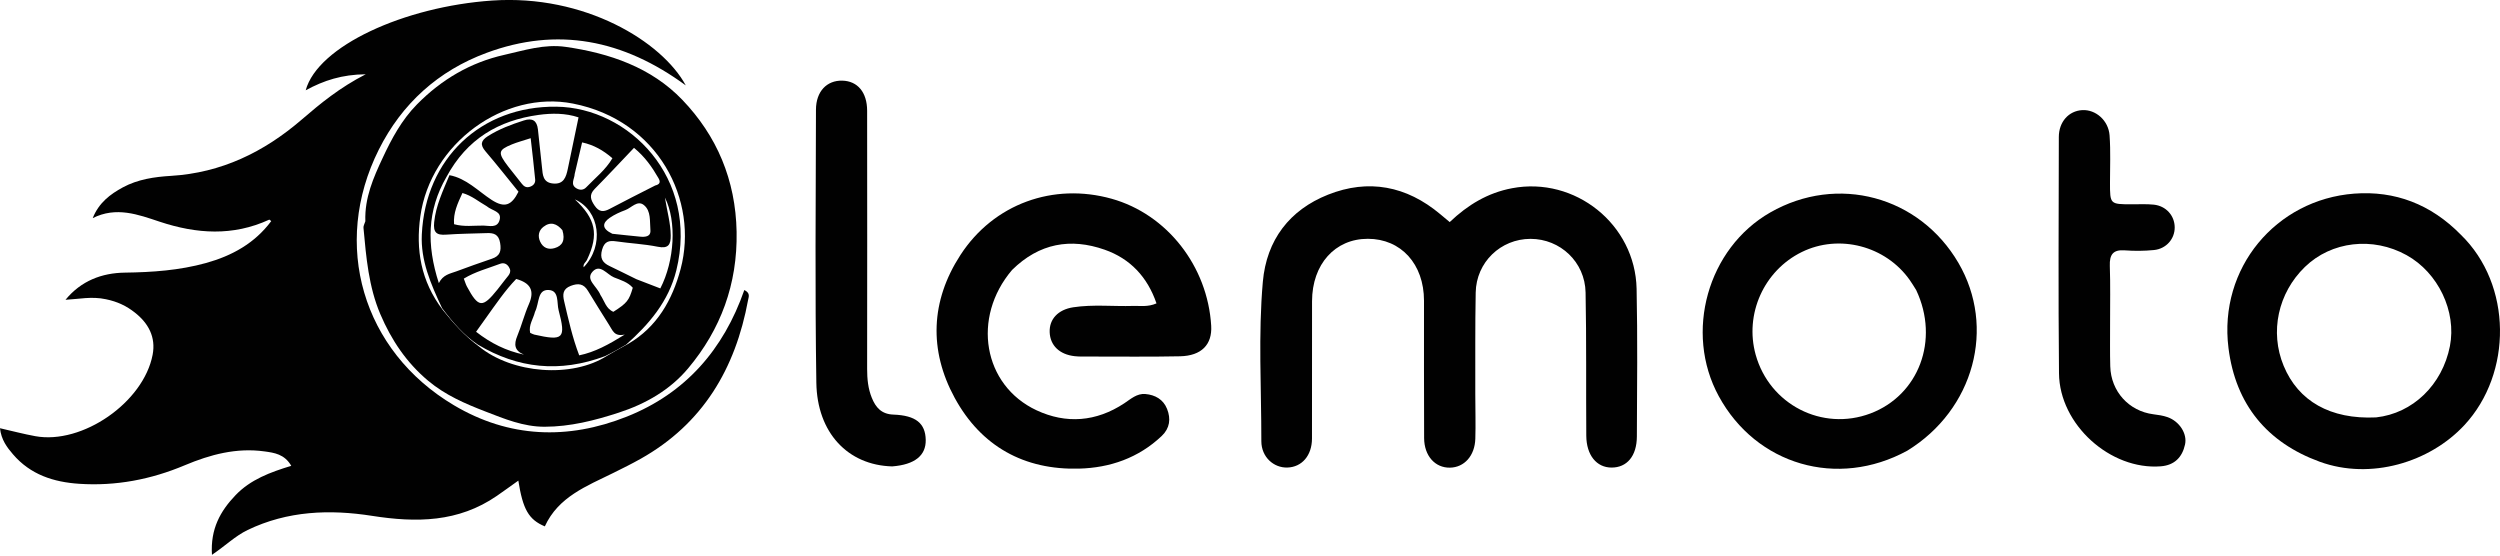 <?xml version="1.0" encoding="utf-8"?>
<!-- Generator: Adobe Illustrator 27.0.0, SVG Export Plug-In . SVG Version: 6.00 Build 0)  -->
<svg version="1.1" id="Layer_1" xmlns="http://www.w3.org/2000/svg" xmlns:xlink="http://www.w3.org/1999/xlink" x="0px" y="0px"
	 viewBox="0 0 855 190" style="enable-background:new 0 0 855 190;" xml:space="preserve">
<style type="text/css">
	.st0{fill:#010101;}
</style>
<path class="st0" d="M36.22,102.34c-4.85-1.05-9.24-0.05-13.82,0.19c5.31-6.47,12.38-9.18,20.31-9.29
	c9.38-0.13,18.65-0.77,27.71-3.28c8.87-2.46,16.66-6.72,22.34-14.34c-0.29-0.21-0.58-0.55-0.7-0.49
	c-12.41,5.71-24.84,4.88-37.49,0.68c-7.33-2.44-14.82-5.26-22.86-1.21c2.09-5.24,5.96-8.17,10.33-10.53
	c5.12-2.76,10.79-3.58,16.42-3.92c17.21-1.04,31.78-8.11,44.69-19.22c6.45-5.55,13-10.95,21.93-15.53
	c-8.13,0.1-14.26,2.08-20.53,5.48c4.14-15.15,33.76-28.63,63.75-30.69c31.63-2.18,58.1,13.99,66.24,29.02
	C213.11,13.5,190.64,9.1,166.4,18.08c-16.48,6.1-28.95,17.32-36.86,33.11c-16.21,32.38-5.63,68.8,25.69,87.4
	c18.81,11.17,38.89,11.96,59.15,3.89c20.05-7.98,33.07-22.94,40.18-43.3c2.13,1.07,1.49,2.32,1.29,3.39
	c-4.33,23.57-15.53,42.41-36.73,54.33c-3.06,1.72-6.2,3.28-9.34,4.83c-9.11,4.5-18.83,8.17-23.45,18.29
	c-5.52-2.3-7.52-5.83-9.06-15.65c-2.56,1.82-4.94,3.56-7.36,5.23c-13.17,9.06-27.48,9.2-42.67,6.82c-14.4-2.26-28.9-1.75-42.57,4.85
	c-4.21,2.03-7.52,5.33-12.18,8.48c-0.57-8.88,2.88-14.97,8.06-20.39c5.12-5.36,11.84-7.84,19.06-10.05
	c-2.33-4.02-5.83-4.47-9.17-4.93c-9.56-1.33-18.53,1.07-27.25,4.74c-11.57,4.87-23.56,7.17-36.1,6.34
	c-8.77-0.58-16.7-3.13-22.66-10.1c-2.06-2.4-3.99-4.93-4.44-8.91c4.23,0.96,8.13,2,12.08,2.72c16.08,2.93,37.02-11.54,40.13-27.85
	c1.15-6.05-1.46-10.82-6.14-14.47C43.28,104.65,40.13,103.13,36.22,102.34z"/>
<path class="st0" d="M124.95,75.67c-0.29-8.07,2.81-14.99,5.9-21.61c3.05-6.54,6.49-13,11.75-18.35
	c8.43-8.57,18.38-14.37,29.88-16.95c6.82-1.53,13.67-3.77,20.95-2.73c15.07,2.16,29.28,7.02,39.92,18.11
	c11.8,12.3,18.24,27.38,18.57,45.13c0.33,17.92-5.44,33.43-16.59,46.72c-6.11,7.28-14.35,12.1-23.76,15.15
	c-8.35,2.71-16.55,4.79-25.33,4.81c-7.23,0.01-13.72-2.7-20.22-5.21c-6.94-2.68-13.73-5.6-19.62-10.54
	c-7.43-6.23-12.58-13.97-16.32-22.73c-4-9.38-4.85-19.48-5.77-29.53C124.24,77.3,124.63,76.64,124.95,75.67 M163.77,118.46
	c11.37,9.35,31.85,10.96,43.88,3.2c2.16-1.27,4.33-2.53,7.16-4.04c9.9-5.74,15.14-15.05,17.96-25.62
	c6.25-23.45-7.6-50.84-36.82-56.58c-23.51-4.62-48.72,13.59-52.2,38.59c-1.57,11.26,0.1,22.1,7.7,32.02
	C155.01,110.46,158.73,114.72,163.77,118.46z"/>
<path class="st0" d="M504.55,134.91c0.01,5.39,0.16,10.28,0.01,15.16c-0.18,5.82-3.79,9.79-8.67,9.87
	c-5.07,0.09-8.81-4.02-8.84-10.12c-0.08-15.66-0.03-31.33-0.04-46.99c-0.01-12.52-7.85-21.15-19.2-21.16
	c-11.23-0.02-19.06,8.69-19.09,21.34c-0.04,15.66,0.02,31.33-0.02,46.99c-0.02,5.81-3.46,9.75-8.41,9.9
	c-4.67,0.14-8.91-3.58-8.91-9.02c0.02-18.17-1.09-36.39,0.51-54.51c1.27-14.34,9.16-24.57,22.29-29.79
	c13.82-5.49,26.83-3.01,38.35,6.64c1,0.84,2.01,1.68,3.27,2.73c6.16-5.87,13-10.01,21.33-11.58c21.51-4.07,42.13,12.3,42.59,34.42
	c0.35,16.83,0.17,33.67,0.09,50.5c-0.03,6.71-3.42,10.64-8.68,10.62c-5.1-0.02-8.57-4.24-8.62-10.88
	c-0.12-16.34,0.08-32.68-0.24-49.01c-0.2-10.42-8.67-18.33-18.82-18.33c-10.23,0-18.58,8.01-18.76,18.37
	C504.47,111.5,504.58,122.96,504.55,134.91z"/>
<path class="st0" d="M346.12,92.33c-13.86,16.29-9.9,39.43,8.36,47.98c10.15,4.75,20.44,3.95,30.02-2.38
	c2.22-1.47,4.3-3.41,7.18-3.18c3.37,0.28,6.17,1.84,7.46,5.11c1.33,3.36,0.97,6.59-1.85,9.26c-7.95,7.52-17.69,10.87-28.24,11.15
	c-18.78,0.51-33.51-7.63-42.54-24.19c-8.89-16.32-8.22-33.2,1.96-48.87c11.4-17.55,31.83-24.8,51.7-19.24
	c18.93,5.3,32.85,23.05,34.06,43.44c0.38,6.43-3.31,10.28-10.65,10.44c-10.33,0.22-20.67,0.08-31.01,0.09c-1.67,0-3.35,0.06-5-0.12
	c-5.21-0.57-8.4-3.66-8.58-8.18c-0.18-4.47,2.85-7.75,8.07-8.55c6.8-1.03,13.65-0.25,20.47-0.46c2.46-0.08,4.99,0.43,7.99-0.87
	c-3.1-9.05-9.02-15.32-17.75-18.37C366.17,81.32,355.44,83.14,346.12,92.33z"/>
<path class="st0" d="M841.59,80.26c17.67,17.13,17.66,47.44,1.25,65.11c-11.9,12.82-32.13,18.87-49.48,12.55
	c-17.94-6.53-28.79-19.51-31.22-38.9c-3.44-27.36,16.26-50.77,43.01-52.8C819.07,65.17,831.36,69.83,841.59,80.26 M812.62,142.75
	c12.55-1.37,22.65-11.13,25.25-24.37c2.32-11.85-4-25.13-14.82-31.12c-11.56-6.4-25.7-4.76-34.77,4.03
	c-9.21,8.93-12.07,22.23-7.27,33.82C785.99,137.16,796.97,143.49,812.62,142.75z"/>
<path class="st0" d="M652.3,154.13c-23.89,13.04-51.68,4.89-64.49-18.65c-11.88-21.8-3.8-50.59,17.64-62.83
	c22.95-13.11,50.94-5.61,64.32,17.24C682.67,111.95,675.14,140.1,652.3,154.13 M655.33,99.19c-0.72-1.13-1.4-2.29-2.17-3.38
	c-8.26-11.74-24.2-15.88-36.96-9.61c-12.95,6.36-19.62,21.24-15.76,35.12c4.75,17.05,22.77,26.28,39.23,20.09
	C656.15,135.21,663.43,116.34,655.33,99.19z"/>
<path class="st0" d="M721.65,110.65c0.01,5.22-0.07,9.94,0.06,14.65c0.23,8.57,6.38,15.31,14.74,16.38
	c1.64,0.21,3.32,0.44,4.87,0.99c4.04,1.43,6.79,5.65,5.96,9.37c-0.97,4.37-3.62,7.07-8.28,7.44c-17.21,1.36-34.65-14.23-34.82-31.79
	c-0.27-26.95-0.1-53.9-0.06-80.85c0.01-5.19,3.4-8.92,8.01-9.18c4.58-0.26,8.99,3.51,9.35,8.69c0.38,5.36,0.14,10.77,0.14,16.16
	c0,7.35-0.01,7.35,7.47,7.36c2.5,0.01,5.02-0.14,7.5,0.12c4.2,0.44,7.12,3.74,7.16,7.74c0.04,3.93-2.87,7.36-7.08,7.78
	c-3.3,0.33-6.68,0.36-9.99,0.11c-4.04-0.3-5.25,1.47-5.12,5.31C721.78,97.34,721.64,103.75,721.65,110.65z"/>
<path class="st0" d="M305.12,159.51c-15.15-0.41-25.67-11.5-25.93-28.62c-0.47-31.12-0.21-62.26-0.13-93.38
	c0.02-6.27,3.73-10.05,8.99-9.93c5.24,0.12,8.5,3.97,8.51,10.29c0.03,29.45,0.04,58.89,0,88.34c0,3.41,0.32,6.72,1.61,9.87
	c1.35,3.31,3.32,5.56,7.35,5.71c7.73,0.28,10.97,3,11.08,8.66C316.7,155.77,312.88,158.91,305.12,159.51z"/>
<path class="st0" d="M214.14,117.86c-2.16,1.27-4.33,2.53-7.2,3.94c-15.6,5.8-29.83,4.21-43.45-3.9c-4.76-3.18-8.48-7.44-12.3-12.52
	c-3.96-8.42-7.35-16.39-6.93-25.19c1.22-26.01,20.24-44,46.01-43.7c24.82,0.28,48.83,24.4,41.03,55.98
	C228.68,103.07,221.99,110.87,214.14,117.86 M153.71,59.91c5.78,1.08,9.77,5.42,14.41,8.44c4.46,2.9,6.87,1.9,9.2-2.79
	c-3.68-4.52-7.37-9.24-11.26-13.78c-1.94-2.26-1.6-3.69,0.78-5.21c3.84-2.44,8.02-3.99,12.31-5.37c2.95-0.95,4.48,0.05,4.82,3.06
	c0.49,4.33,0.95,8.66,1.39,12.99c0.26,2.55,0.29,5.18,3.78,5.51c3.66,0.35,4.46-2.2,5.04-4.96c1.24-5.83,2.43-11.66,3.68-17.66
	c-4.42-1.48-9.14-1.47-13.69-0.84c-13.56,1.88-24.45,8.12-31.51,21.26c-6.56,11.34-6.82,23.15-2.58,36.26
	c1.45-2.89,3.8-3.21,5.9-3.98c4.06-1.48,8.11-2.99,12.22-4.35c2.78-0.92,3.31-2.6,2.84-5.41c-0.49-2.95-2.16-3.45-4.55-3.36
	c-4.65,0.17-9.3,0.19-13.94,0.53c-3.3,0.24-4.43-0.77-4.06-4.29C149.07,70.33,151.46,65.34,153.71,59.91 M217.66,95.49
	c2.75,1.06,5.49,2.12,8.17,3.15c4.9-9.52,5.65-22.98,1.57-31.08c0.77,4.75,1.94,8.77,1.99,12.95c0.04,3.15-0.8,4.61-4.42,3.88
	c-4.69-0.94-9.52-1.16-14.27-1.85c-2.47-0.36-3.99,0.04-4.78,2.83c-0.82,2.88,0.09,4.46,2.56,5.62
	C211.33,92.34,214.15,93.78,217.66,95.49 M208.22,110.98c-2.38-3.83-4.81-7.63-7.13-11.5c-1.49-2.49-3.33-2.69-5.89-1.72
	c-2.75,1.05-2.82,2.92-2.27,5.24c1.45,6.14,2.79,12.32,5.16,18.53c5.34-1.11,9.99-3.64,15.58-7.11
	C209.95,115.19,209.58,112.99,208.22,110.98 M224.08,63.44c1.41-0.35,1.99-1.02,1.13-2.49c-2.17-3.76-4.59-7.28-8.38-10.39
	c-4.64,4.87-8.97,9.52-13.43,14.04c-1.99,2.02-1.45,3.66-0.04,5.73c1.46,2.15,2.96,2.26,5.05,1.16
	C213.42,68.84,218.48,66.29,224.08,63.44 M166.07,108.91c-1.03,1.45-2.06,2.89-3.25,4.56c5.03,3.92,10.28,6.53,16.37,7.81
	c-3.3-1.35-3.47-3.5-2.27-6.4c1.47-3.56,2.42-7.34,3.96-10.86c2.07-4.7,0.47-7.27-4.34-8.61
	C172.76,99.32,169.68,103.88,166.07,108.91 M182.96,106.68c-0.57,2.36-2.23,4.47-1.65,7.15c0.51,0.22,0.94,0.49,1.4,0.6
	c9.99,2.25,10.91,1.41,8.33-8.35c-0.66-2.49,0.26-6.7-3.36-6.9C183.71,98.96,184.53,103.5,182.96,106.68 M209.42,79.95
	c3.15,0.33,6.29,0.69,9.44,0.98c1.74,0.16,3.79,0.09,3.58-2.27c-0.26-2.94,0.28-6.51-2.23-8.53c-2.21-1.79-4.24,0.94-6.32,1.71
	c-1.87,0.69-3.74,1.53-5.37,2.66C206.1,76.18,205.58,78.12,209.42,79.95 M196.54,59.51c-0.04,1.69-1.67,3.62,0.69,4.95
	c1.14,0.64,2.35,0.55,3.23-0.37c3.05-3.2,6.63-5.95,8.99-9.97c-3.16-2.72-6.37-4.55-10.37-5.42
	C198.23,52.28,197.46,55.51,196.54,59.51 M173.84,57c1.55,1.96,3.09,3.93,4.65,5.88c0.66,0.82,1.42,1.37,2.57,1.05
	c1.3-0.36,2.09-1.25,1.97-2.53c-0.42-4.56-0.98-9.11-1.54-14.14c-2.72,0.89-4.63,1.38-6.44,2.13
	C170.33,51.34,170.16,52.19,173.84,57 M172.73,95.68c0.92-1.31,2.58-2.41,1.3-4.38c-0.73-1.13-1.77-1.54-3.02-1.07
	c-4.12,1.56-8.45,2.66-12.39,5.06c0.46,1.18,0.68,1.99,1.07,2.71c3.94,7.3,5.3,7.43,10.45,1.01
	C170.87,98.1,171.57,97.15,172.73,95.68 M166.4,70.49c-2.67-1.5-5.05-3.59-8.25-4.48c-1.65,3.57-3.18,6.81-2.86,10.67
	c3.48,0.97,6.8,0.43,10.07,0.47c1.99,0.02,4.73,0.98,5.51-1.93C171.67,72.22,168.44,72.2,166.4,70.49 M205.36,100.9
	c1.36,2.01,1.89,4.69,4.41,5.74c4.66-2.98,5.37-3.86,6.64-8.23c-1.69-1.96-4.19-2.64-6.43-3.55c-2.38-0.97-4.76-4.78-7.33-1.95
	C200.15,95.67,204.11,97.8,205.36,100.9 M192.34,78.72c-1.86-2.22-4.04-3.07-6.51-1.13c-1.62,1.27-1.96,3.14-1.11,5.02
	c0.97,2.14,2.79,2.89,4.97,2.24C192.38,84.06,193.37,82.16,192.34,78.72 M200.78,88.8c-0.37,0.87-1.46,1.41-1.17,2.61
	c7.12-7.39,5.55-19.39-3-23.22C203.69,74.8,204.9,80.1,200.78,88.8z"/>
</svg>
